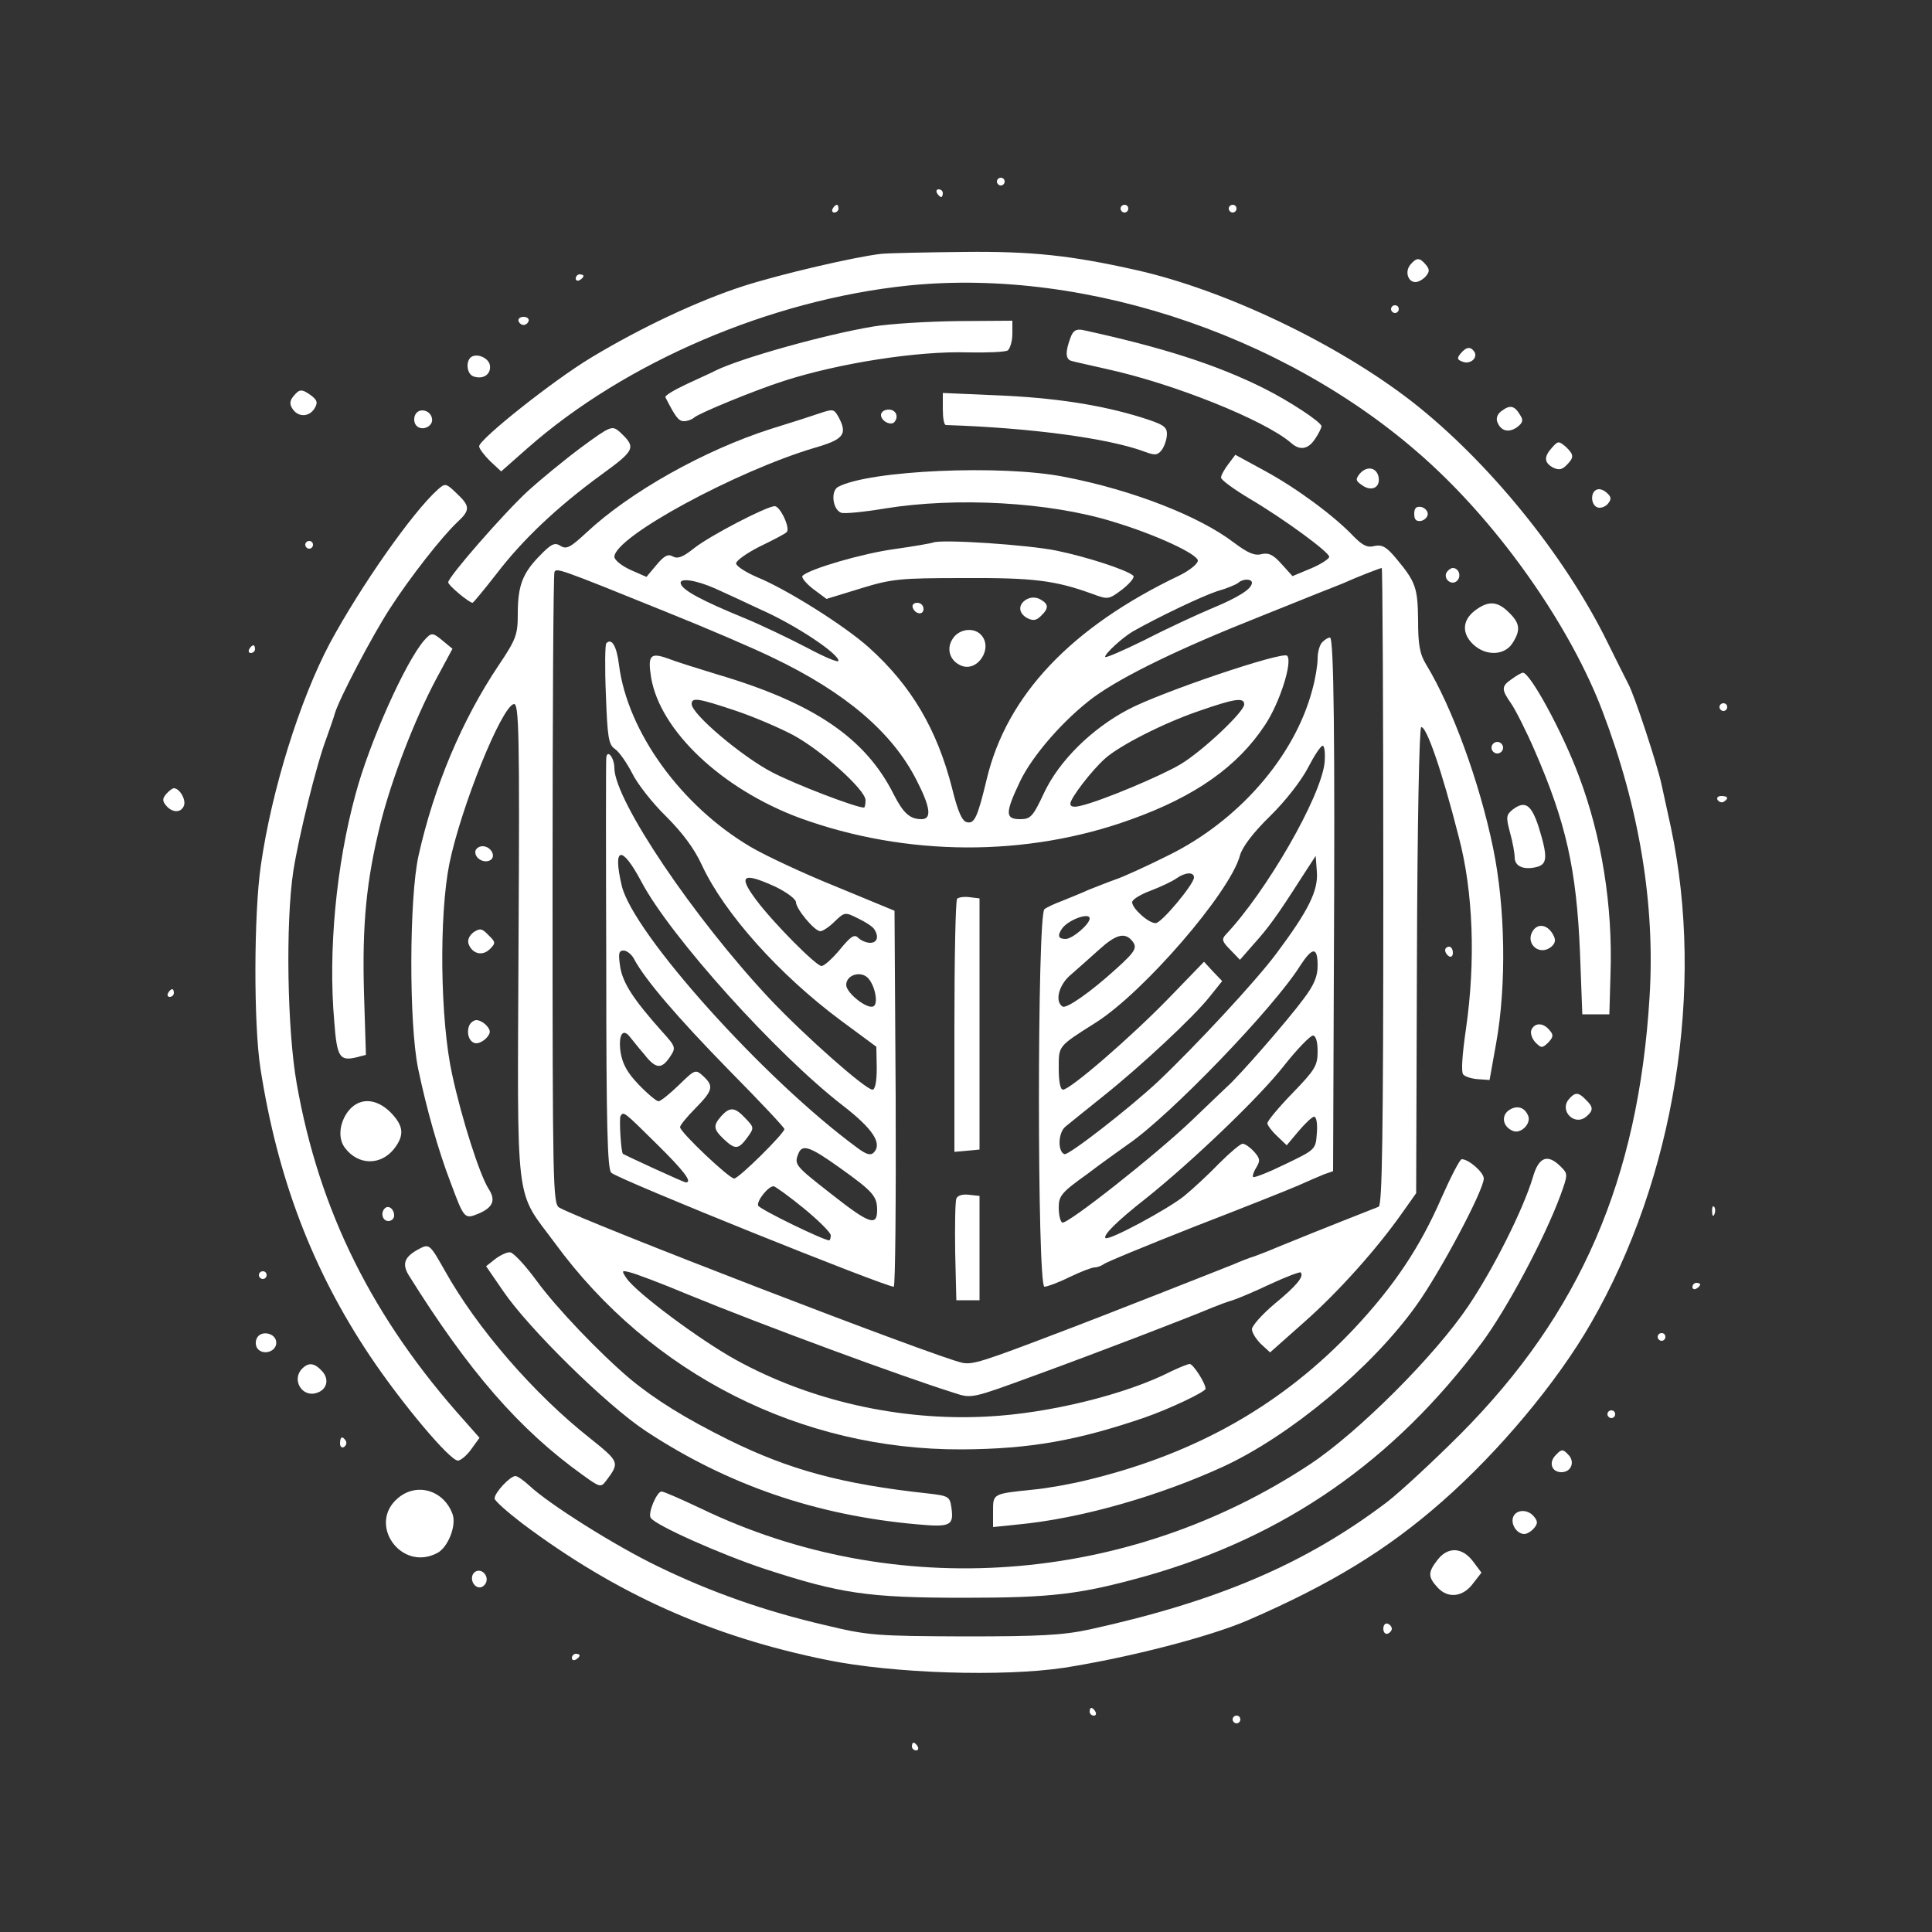 <svg version="1.0" xmlns="http://www.w3.org/2000/svg" width="666.667" height="666.667" viewBox="0 0 500 500">
    <rect x="0" y="0" width="500" height="500" fill="#333333" stroke="none"/>
    <g fill="#FFF">
        <path d="M258 47c0 .5.5 1 1 1 .6 0 1-.5 1-1 0-.6-.4-1-1-1-.5 0-1 .4-1 1zM242.5 50c.3.5.8 1 1.1 1 .2 0 .4-.5.4-1 0-.6-.5-1-1.1-1-.5 0-.7.4-.4 1zM215.5 54c-.3.5-.1 1 .4 1 .6 0 1.1-.5 1.1-1 0-.6-.2-1-.4-1-.3 0-.8.4-1.1 1zM290 54c0 .5.5 1 1 1 .6 0 1-.5 1-1 0-.6-.4-1-1-1-.5 0-1 .4-1 1zM318 54c0 .5.5 1 1 1 .6 0 1-.5 1-1 0-.6-.4-1-1-1-.5 0-1 .4-1 1zM228 65.7c-6.9.8-25.8 5.2-35.5 8.3-11.8 3.8-26.7 10.8-39.6 18.6-9.8 5.9-28.9 21.1-28.9 22.9 0 .6 1.3 2.3 2.8 3.8l2.9 2.7 6.8-6c25.3-22.3 62.9-38.4 98.5-42.1 47.1-4.8 101.4 14.1 136.8 47.6 18.2 17.2 35 41.7 42.9 62.5 9.6 25.2 13.7 50.1 12.2 74.1-2.9 47.1-17.9 81.8-48.9 113-6.9 6.9-15.4 14.8-19 17.6-21.1 16-43.8 25.7-77 33-7 1.5-12.8 1.8-32.5 1.8-22.7-.1-24.7-.2-35.9-2.9-15.9-3.7-29.7-8.6-43.3-15.2-11-5.3-28.2-16.1-33.4-21-1.4-1.3-3-2.4-3.5-2.4-1.4 0-5.4 4.3-5.4 5.8 0 .6 3.3 3.5 7.2 6.5 24.3 18.2 48.8 29.2 78.8 35.3 17.2 3.5 45.5 4.4 61.5 2 17-2.7 37.5-8 47.5-12.3 21.4-9.3 36-18.2 50.2-30.7 14.7-12.9 29.7-30.8 38.5-46.1 21.7-37.6 29.6-86.7 20.7-128.5-.9-4.1-2-9.1-2.4-11-1.1-5.1-7-23.1-8.6-26-.7-1.4-3.1-6.1-5.3-10.6-11-22.5-30.8-46.9-50.6-62.4-19.3-15-48.3-28.9-71.4-34.1-16.9-3.8-27.1-4.9-44.6-4.7-9.9.1-19.6.3-21.5.5zM365 68.5c-1.5 1.8-.6 4.5 1.3 4.5.8 0 2-.7 2.7-1.5 1-1.2 1-1.8 0-3-1.6-1.9-2.4-1.9-4 0zM149 72.1c0 .5.5.7 1 .4.6-.3 1-.8 1-1.1 0-.2-.4-.4-1-.4-.5 0-1 .5-1 1.1zM360 80c0 .5.5 1 1 1 .6 0 1-.5 1-1 0-.6-.4-1-1-1-.5 0-1 .4-1 1zM134.2 83.1c.2.6.8 1 1.3 1s1.1-.4 1.3-1c.2-.6-.4-1.1-1.3-1.1s-1.5.5-1.3 1.1z"/>
        <path d="M226 84.5c-12.6 2.1-34.3 8.2-40.8 11.4-.9.5-4.3 2-7.5 3.5s-5.7 3-5.5 3.4c2.6 5.1 3.4 6.2 4.8 6.2.9 0 2-.4 2.6-.9 1.1-1.1 16-7.2 23.2-9.5 14.6-4.7 34.9-7.8 47.7-7.4 5 .1 9.6-.1 10.3-.5.6-.5 1.2-2.4 1.2-4.3V83l-14.2.1c-7.9.1-17.7.7-21.8 1.4zM277 87.5c-1.3 3.5-1.3 5.5.3 5.9.6.2 4.7 1.1 9.1 2.1 17.4 3.8 40.8 13.2 47.7 19.1 2.3 2.1 4.5 1.7 6.3-1.1.9-1.3 1.6-2.8 1.6-3.2-.1-1.1-8.3-6.5-14.9-9.8-12.2-6.1-26.2-10.6-46.9-15.1-1.7-.3-2.5.1-3.2 2.1zM378 91.5c-1 1.2-.9 1.6.5 2.1 1.9.8 4-.9 3.1-2.5-1-1.5-2.1-1.4-3.6.4zM121.7 92.6c-1.2 1.3-.8 4.2.8 4.8 2.5.9 4.6-.5 4.3-2.8-.3-2.1-3.7-3.4-5.1-2zM75.9 102.6c-.9 1.1-1 2-.2 3.2 1.4 2.2 4.3 2.2 5.7-.1.9-1.5.7-2.1-.8-3.3-2.5-1.8-3.1-1.8-4.7.2zM244 105.9c0 2.2.3 4.1.8 4.1 21.7.7 42.3 3.4 51.7 7 2.5.9 3.1.8 4.2-.6.7-1 1.3-2.8 1.3-4.1 0-1.9-1-2.5-6.7-4.3-10.7-3.3-22.7-5.1-37.5-5.7l-13.8-.6v4.2zM388.7 106.3c-1.1.7-1.6 1.9-1.2 2.9.9 2.4 3 2.9 5.2 1.3 1.4-1.1 1.6-1.8.7-3.1-1.4-2.4-2.6-2.7-4.7-1.1zM107.4 107.5c-.4.9-.2 2.1.4 2.7 1.5 1.5 4.4.1 4-1.9-.4-2.3-3.6-2.9-4.4-.8z"/>
        <path d="M212 107c-1.4.5-7 2.3-12.5 4-17.2 5.5-36.5 16.3-47.8 26.9-4.1 3.8-5.1 4.3-6.6 3.4-1.5-1-2.4-.6-5.4 2.5-4.5 4.6-5.7 7.8-5.7 15.1 0 5.3-.4 6.5-4.9 13.2-9.6 14.3-16.8 31.5-20.8 49.4-2.4 10.9-2.5 43.3-.1 55 2.1 10.1 5.2 21.2 8.4 29.5 3.5 9.4 3.6 9.6 7.2 8.1 3.8-1.6 4.6-3.5 2.6-6.5-2.3-3.7-6.9-18-9.4-29.6-3.1-14.1-3.4-41-.7-54.5 3-14.6 13.5-40.7 16.7-41.3 1.3-.2 1.5 7.6 1.2 61.3-.3 70.4-1.1 64 9.4 78.2 24.8 33.9 63.7 53.6 105.4 53.4 17.6-.1 29.9-2.3 47.4-8.3 6.3-2.2 15.6-6.6 15.6-7.4 0-1.4-3.2-6.4-4.1-6.4-.5 0-2.7.9-4.8 1.9-11.7 6-31.7 10.9-47.6 11.7-22.6 1.2-45.9-4.1-65.1-14.7-9.4-5.2-25.5-17.2-28.2-21-1.4-2.1-1.4-2.2.9-1.6 1.3.3 8 2.8 14.9 5.7 19.5 8 55 21.1 69 25.5 4.5 1.5 4.6 1.4 21-4.6 16.2-5.9 39.6-14.9 45.5-17.4 1.7-.7 4.1-1.6 5.5-2 1.3-.4 5.8-2.3 9.8-4.2 4.1-1.9 7.6-3.2 7.8-3 1 1-1.1 3.5-6.7 8.1-3.2 2.7-5.9 5.7-5.9 6.6 0 .9 1.1 2.6 2.3 3.8l2.4 2.2 8.9-7.9c8.7-7.7 18.7-18.8 25.5-28.5l3.4-4.8.2-60.1c.1-35.2.6-60.3 1.1-60.5 1.3-.4 5.3 11 9.7 28.3 3.8 14.3 4.4 32.3 1.9 49.7-1 6.9-1.3 11.3-.7 11.9.6.6 2.3 1.1 3.9 1.2l2.9.2 1.7-9.5c2.7-15 2.4-35.2-.8-50.6-3.5-17-10.6-36.4-17.3-47.4-1.7-2.8-2.1-5.2-2.1-11.5-.1-8.4-.6-9.9-5.7-16-2.5-3-3.6-3.6-5.6-3.2-1.8.5-3-.1-5.3-2.4-5-5.3-14.6-12.4-22.8-16.9l-7.9-4.3-1.8 2.4c-1 1.3-1.9 2.9-1.9 3.5 0 .6 3.3 3 7.3 5.4 9 5.3 20.7 13.9 20.7 15.1 0 .5-2.1 1.9-4.7 3l-4.8 2-2.8-3.1c-2.2-2.5-3.4-3-5.2-2.6-1.8.5-3.6-.3-7.2-3-8.9-6.8-26.2-13.6-43.9-17-16.2-3.2-50.4-1.7-58.5 2.6-2 1.1-1.4 5.9.8 6.7.8.3 5.9-.2 11.3-1.1 18.5-3 42.5-1.7 59 3.4 11 3.3 22 8.4 22 10.1 0 .8-2.1 2.5-4.7 3.8-28.1 13.4-44.7 31-49.9 52.6-2.4 10-3.2 11.7-5.1 11.3-1.3-.2-2.4-2.7-3.9-8.8-3.9-15.3-10.6-26.6-21.5-36.4-6.2-5.6-21.3-15.1-28.9-18.2-3-1.3-5.5-2.9-5.5-3.6 0-.7 2.8-2.7 6.2-4.4 3.5-1.7 6.6-3.3 6.9-3.7 1-1-1.7-6.7-3.1-6.7-2.1 0-16.9 7.7-20.9 10.9-2.9 2.3-4.2 2.8-5.5 2.1-1.2-.7-2.2-.2-4.2 2.2l-2.6 3.1-4.1-1.8c-2.4-1.1-4.2-2.6-4.2-3.4.1-5.2 31.6-22.2 51.8-28.2 7.6-2.2 8.6-3.5 6.2-8-1.2-2.1-1.4-2.1-5-.9zm-39.5 51.4c10.5 4.2 22.8 9.5 27.5 11.8 18.8 9 30.9 19.3 37.2 31.7 3.6 7 4 10.1 1.3 10.1-3 0-4.7-1.5-7.2-6.4-7.3-14.6-20.7-23.7-45.8-31.1-4.9-1.5-10.7-3.3-12.7-4.1-4.5-1.6-5.2-.8-4.3 4.9 2.3 13.8 18.3 28.9 38.5 36.4 27.5 10 58.7 10.2 85.9.3 16.4-5.9 27.4-13.6 34.5-24.4 3.8-5.7 7.2-16.4 5.7-17.9-1.2-1.2-32.6 9.4-41.1 13.9-9.5 5-17.9 13.3-21.8 21.6-2.9 6.2-3.5 6.8-6.2 6.8-3.9 0-3.9-1.6 0-9.8 3.2-6.7 11.4-16.1 19.1-21.8 7.6-5.5 22.2-12.6 42.9-20.8 10.7-4.3 20.4-8.2 21.5-8.6 3.5-1.6 9.7-4 10.1-4 .2 0 .4 37.1.4 82.4 0 65-.3 82.5-1.2 82.9-14 5.5-22.9 9.1-25.3 10.1-1.6.7-4.6 1.9-6.5 2.6-1.9.6-4.4 1.6-5.5 2.1-2.7 1.1-34.9 13.8-45 17.6-20.2 7.7-22.7 8.5-25.4 8-6.8-1.4-98.3-36.7-104.4-40.2-1.6-1-1.7-5.9-1.7-82.4 0-44.6.2-81.6.5-82.1.6-1 .9-1 29 10.4zm12.8-6c1.8.8 7.2 3.3 12.1 5.6 8.9 4 19.6 11.2 19.6 13 0 .6-3.7-1-8.2-3.4-4.6-2.4-11.9-5.9-16.3-7.7-10.7-4.4-15.8-7.1-16.3-8.8-.6-1.7 4-1 9.1 1.3zm138.7-1.6c0 1.6-3.5 3.8-10.5 6.7-3.8 1.6-11.6 5.2-17.2 8.1-5.7 2.8-10.3 4.8-10.3 4.4 0-.9 4.5-5 7.2-6.6 7.3-4.1 17.9-9.1 21.8-10.4 2.5-.7 4.9-1.7 5.5-2.2 1.2-1.1 3.5-1 3.5 0zm-133.7 33.1c4.8 1.6 11.5 4.5 14.9 6.3 7.3 3.9 18.8 14.2 18.8 16.9 0 1.1-.2 1.9-.4 1.9-2.1 0-17.8-6-23.9-9.2-7.8-4.1-20.7-15-20.7-17.6 0-1.8 1.7-1.5 11.3 1.7zm131.7-1.6c0 1.9-10.8 12.1-16.5 15.5-5 3-20.5 9.5-25.7 10.7-1.9.5-2.8.3-2.8-.5 0-1.4 5.5-8.6 9-11.7 3.8-3.4 15.2-9.2 24.3-12.3 9.2-3.2 11.7-3.6 11.7-1.7z"/>
        <path d="M342.2 166.2c-.7.7-1.2 2.6-1.2 4.2 0 1.7-.6 5.4-1.4 8.2-4.6 17.3-19.2 34-37.5 42.9-5.2 2.6-11.3 5.4-13.4 6.1-2 .7-5.2 2-7 2.7-1.7.8-4.8 2-6.7 2.8-1.9.7-4.1 1.7-4.7 2.2-1.9 1.4-1.9 97.7 0 97.7.7 0 3.7-1.1 6.5-2.5 2.9-1.4 5.8-2.5 6.5-2.5.7 0 1.7-.4 2.3-.8.5-.5 11-4.8 23.4-9.7 12.4-4.8 24.5-9.6 27-10.7 2.4-1.1 5.5-2.4 6.7-2.9l2.3-.8.2-51.8c.3-60.1 0-86.3-1-86.3-.5 0-1.3.5-2 1.2zm.6 31.2c-1 9-15.1 33.4-25.6 44.5-1.1 1.2-.9 1.8 1.2 3.9l2.5 2.6 3.5-4c3.8-4.2 6.2-7.5 12.2-16.9l3.9-6 .3 4.1c.4 4.9-2.2 10.1-10.5 21.2-5.2 7-20.6 23.6-30.6 33.1-7.5 7-23.1 19.1-24.2 18.8-1.8-.6-1.7-5.5.2-7.1 1-.8 5.4-4.4 9.8-7.9 9.9-7.9 23.5-20.6 27.6-25.8l3.2-4-2.4-2.5-2.3-2.5-9.1 9.4c-9.6 9.9-25.5 23.7-27.4 23.7-.7 0-1.1-2.1-1.1-5.5 0-5.9-.3-5.6 9.5-11.8 12.4-7.8 34.8-33.7 37.4-43.3.6-2.2 3.4-5.9 7.8-10.2 3.9-3.8 8.1-9.2 9.8-12.5 1.6-3.1 3.3-5.7 3.8-5.7s.7 2 .5 4.4zM309 227.1c0 1.7-8.4 11.8-9.9 11.8-1.8.1-6.1-3.8-6.1-5.4 0-.7 2.1-2 4.8-3 2.6-1 5.6-2.4 6.7-3.2 2.3-1.6 4.5-1.7 4.5-.2zm-27 10.6c0 1.5-4.5 5.3-6.2 5.3-1.9 0-2.2-.8-1-2.6 1.5-2.3 7.2-4.4 7.2-2.7zm11 5.8c1.4 1.7.9 2.7-4.1 7.2-6.7 6.1-12.9 10.4-13.9 9.8-2.1-1.3-1-5.7 2.2-8.3 1.7-1.5 5-4.4 7.2-6.4 4.4-4 6.7-4.6 8.6-2.3zm48 6.4c0 2.8-.9 5-3.7 8.7-4 5.4-16.6 19.9-19.8 22.7-1.1 1-5.1 4.9-9 8.6-9.4 9-32.5 27.2-33.6 26.5-.5-.3-.9-2-.9-3.9 0-3 .7-3.9 7.3-8.6 3.9-3 8.8-6.4 10.7-7.8 10.7-7.3 37.7-35.3 44.5-46.2 3.2-4.9 4.5-4.9 4.5 0zm0 22.2c0 3.7-.7 4.8-6.5 10.8-3.6 3.7-6.5 7.2-6.5 7.8 0 .5 1.1 2 2.5 3.3l2.5 2.4 3.1-3.7c1.7-2 3.5-3.7 4-3.7.6 0 .9 1.9.7 4.2-.3 4.3-.3 4.3-8.2 8.1-4.3 2.1-8.1 3.6-8.3 3.3-.2-.2.1-1.3.8-2.4 1.1-1.8 1-2.4-.5-4.1-1.1-1.2-2.4-2.1-3-2.1-.6 0-3.3 2.3-6.1 5.1-2.7 2.8-6.8 6.6-9 8.4-4.2 3.4-19.6 11.7-20.4 10.9-.7-.7 3-4.4 10.4-10.2 11.9-9.5 29.4-26.2 35.8-34.4 3.4-4.3 6.8-7.8 7.5-7.8.7 0 1.2 1.5 1.2 4.1zM156.9 166.5c-.3.3-.4 6.2-.1 13.2.4 11.1.7 13 2.3 14.1 1.1.7 3.1 3.6 4.5 6.3 1.3 2.7 5.3 7.8 8.8 11.2 4.2 4.2 7.3 8.3 9.3 12.7 5.8 12.4 19.9 28.2 35.9 40.1l9.2 6.8.1 5.6c0 3.3-.4 5.5-1.1 5.5-1.8 0-17.4-13.8-26.5-23.4-19.8-21.1-40.2-51.4-40.3-59.8 0-2.7-1.9-5.1-2.1-2.6-.1.7-.1 24.9 0 53.7 0 41.6.3 52.7 1.3 53.6 1.7 1.7 70.8 29.5 73.1 29.5.4 0 .6-21.9.5-48.7l-.3-48.6-15-6.2c-8.2-3.3-18.3-8-22.2-10.3-18-10.6-31.9-29.8-34.1-47.1-.6-4.9-1.9-7.1-3.3-5.6zm9.1 61.7c7.5 14.2 34.9 44.6 52.1 57.9 7.9 6.1 10.3 9.9 8 12.2-.8.8-1.9.5-4.3-1.3-24.1-17.7-58-55.5-60.9-67.8-2.4-10.2 0-10.6 5.1-1zm34.7 1.3c2.9 1.4 5.3 3.2 5.3 4 0 1.7 4.8 7.5 6.3 7.5.6 0 2.3-1.1 3.7-2.5 2.6-2.5 2.7-2.5 6.1-.8 1.9.9 3.7 2.1 4.1 2.7 1.3 1.9.9 3.6-1 3.6-1 0-2.4-.6-3.1-1.3-1-1-1.9-.4-4.7 3-2 2.4-4.1 4.3-4.8 4.3-1.4 0-12.6-11.3-16.9-17.1-4.8-6.4-3.5-7.3 5-3.4zm-36.6 18.7c2.8 5.3 11.3 15.2 24.6 28.8 7.9 8 14.3 14.8 14.3 15.2 0 1.1-11.8 12.8-13 12.8-1.3 0-14-12-14-13.3 0-.5 1.8-2.7 4-4.9 4.5-4.6 4.8-5.7 2-8.3-2-1.8-2.1-1.8-6.3 2.3-2.4 2.3-4.7 4.2-5.3 4.2-.5 0-2.8-1.9-5.1-4.3-2.9-3-4.2-5.3-4.7-8.4-.6-4.3.5-6.3 2.3-4.1.6.7 2.2 2.8 3.7 4.5 3.1 4 4.6 4.1 6.8.8 1.6-2.4 1.5-2.6-2.2-6.7-7.2-8.1-10-12.3-10.7-16.6-.5-3.4-.4-4.2.9-4.2.8 0 2.1 1 2.7 2.2zm60.7 5.1c1.7 2 2.5 6.4 1.3 7.1-1.5 1-7.1-3.4-7.1-5.5 0-2.7 4-3.8 5.8-1.6zM169.9 296c7.1 7 9.4 10 7.6 10-.6 0-15.7-7-16.3-7.4-.5-.5-1-9.1-.6-9.8.8-1.2.8-1.2 9.3 7.2zm47.4 6.2c8.7 6.2 9.7 7.4 9.7 11 0 4.3-2.1 3.5-12-4.3-9.2-7.2-9.5-7.5-8.4-10.3 1-2.6 3-1.9 10.7 3.6zm-9.3 10.5c3.9 3.2 7 6.3 7 7 0 .7-.2 1.3-.4 1.3-1.5 0-18.1-8.1-18.4-9-.4-1.2 2.6-5 4-5 .4 0 4 2.6 7.8 5.7z"/>
        <path d="M186.7 288.8c-2.2 2.5-2.1 3.4.6 6 3 2.8 3.8 2.7 6.1-.4 1.8-2.5 1.8-2.6-.5-5-2.7-2.9-4-3-6.2-.6zM247.7 232.6c-.4.4-.7 15.3-.7 33.1v32.4l3.3-.3 3.2-.3v-65l-2.5-.3c-1.4-.2-2.9 0-3.3.4zM247.5 310.2c-.3.8-.4 7-.3 13.9l.3 12.4h6v-27l-2.8-.3c-1.6-.2-2.9.2-3.2 1zM228 107.4c0 1.5 2.4 2.8 3.4 1.9 1.3-1.4.5-3.3-1.4-3.3-1.1 0-2 .6-2 1.4zM150.4 115.8c-4.3 3.2-10.5 8.3-13.7 11.2-6.3 5.8-20.7 22.3-20.7 23.7 0 .8 5.4 5.3 6.3 5.3.2 0 3-3.4 6.2-7.5 6.8-8.9 15.8-17.4 27.2-25.7 8.8-6.4 9-7 4.6-11.1-1.9-1.6-2.3-1.5-9.9 4.1zM401.7 115.8c-2.2 2.4-2.1 3.9.2 5.2 1.5.7 2.3.6 3.5-.6 2-2 2-2.7-.2-4.8-1.8-1.5-2-1.5-3.5.2zM351.9 122.6c-1.1 1.4-1.1 1.8.5 2.9 2.4 1.8 4.8.8 4.4-1.9-.4-2.6-3-3.2-4.9-1z"/>
        <path d="M113.3 126.7c-6.5 5.8-19.9 24.9-27.9 39.7-7.8 14.7-15.1 38-17.9 57.6-1.8 12.3-1.9 40.9-.1 52.5 4.4 28.3 13.4 52.1 28.4 74.5 8.1 12.1 20.6 27 22.7 27 .7 0 2.3-1.3 3.5-3l2.1-2.9-3.8-4.3c-23.9-26.6-37.7-54.4-43.5-87.3-2.5-14-2.9-41.8-.9-55 1.4-9 6-27.7 8.6-34.5.9-2.5 1.9-5.4 2.2-6.5 1.2-3.9 9.7-20.1 14.2-27 5.2-8.1 13.7-18.9 17.5-22.4 3.3-3.1 3.3-4.1-.2-7.4-2.8-2.7-3-2.7-4.9-1zM413.3 126.7c-1.8.6-1.6 4 .1 4.6.8.3 2-.1 2.7-.9 1-1.2.9-1.8-.2-2.8-.8-.8-2-1.2-2.6-.9zM366 133c0 1.5.5 2 1.8 1.8.9-.2 1.7-1 1.7-1.8s-.8-1.6-1.7-1.8c-1.3-.2-1.8.3-1.8 1.8zM79 141c0 .5.5 1 1 1 .6 0 1-.5 1-1 0-.6-.4-1-1-1-.5 0-1 .4-1 1zM241.5 140.4c-.5.2-5 1-10 1.7-8.2 1.1-21.9 5.1-23.8 6.9-.4.4.8 1.9 2.7 3.4l3.5 2.6 8.8-2.7c8.1-2.5 10.2-2.7 26.8-2.7 17.9-.1 23.6.6 33.2 4.1 4.1 1.5 4.2 1.5 7.8-1.2 2-1.6 3.2-3.1 2.8-3.5-1.6-1.5-12.1-4.9-19.9-6.5-7.3-1.5-29.6-3-31.9-2.1zM374.4 148.1c-1 1.7 1.3 3.6 2.7 2.2 1.2-1.2.4-3.3-1.1-3.3-.5 0-1.2.5-1.6 1.1z"/>
        <path d="M265.7 155.1c-2.3 1.3-2.2 3.6.2 4.9 1.5.7 2.3.6 3.5-.6 2.1-2 2-3.1-.2-4.3-1.1-.6-2.4-.6-3.5 0zM236.2 157.2c.6 1.8 2.8 2.1 2.8.4 0-.9-.7-1.6-1.6-1.6-.9 0-1.4.5-1.2 1.2zM381.6 158.1c-3.2 2.5-3.3 5.9-.3 8.7 3.2 3 8 2.9 10.1-.3 2.2-3.4 2-5.2-.9-8-3-3-5.4-3.1-8.9-.4zM246.7 165.1c-1.9 2.6-1 5.8 1.9 7.1 4.4 2 8.6-4.6 5.2-8-1.9-1.9-5.5-1.4-7.1.9zM109.8 165.7c-4.9 5.6-14.3 26.7-17.8 39.9-5 18.3-7.1 40.6-5.5 58.7.7 9.4 1.4 10.4 5.9 9.3l2.3-.6-.5-16c-.5-17.8.6-29.1 4.3-44 2.9-11.5 8.8-26.8 14.4-37.3l4.2-7.8-2.3-1.9c-2.9-2.4-3.1-2.4-5-.3zM64.5 168c-.3.5-.1 1 .4 1 .6 0 1.1-.5 1.1-1 0-.6-.2-1-.4-1-.3 0-.8.4-1.1 1zM391.3 175.7c-2.8 1.9-2.8 2.7-.2 6.4 1.1 1.6 3.9 7.1 6.1 12.2 8.1 18.6 10.8 30.7 11.7 52.2l.6 16h7l.3-10.5c.6-17.6-2.3-35.6-8.2-51.2-4.2-11.3-12.7-26.9-14.5-26.7-.3 0-1.6.7-2.8 1.6zM445 183c0 .5.5 1 1 1 .6 0 1-.5 1-1 0-.6-.4-1-1-1-.5 0-1 .4-1 1zM386 193.5c0 .8.7 1.5 1.5 1.5s1.5-.7 1.5-1.5-.7-1.5-1.5-1.5-1.5.7-1.5 1.5zM43 205.5c-1 1.2-1 1.8 0 3 1.6 1.9 3.9 1.9 4.6 0 .6-1.5-1.1-4.5-2.6-4.5-.4 0-1.3.7-2 1.5zM444.5 207c.4.6 1.1.8 1.6.5 1.4-.9 1.1-1.5-.7-1.5-.8 0-1.2.5-.9 1z"/>
        <path d="M391.5 209.5c-1.7 1.4-1.8 1.9-.7 6 .7 2.5 1.2 5.4 1.2 6.4 0 2.3 2.3 3.3 5.6 2.5 2.9-.7 3-2.6.6-10.4-1.9-5.8-3.5-6.9-6.7-4.5zM123 220.5c0 1.8 2.4 3 3.9 2.1 1.6-1 .1-3.6-2-3.6-1 0-1.9.7-1.9 1.5zM397 240.5c-2.7 3.3 1.2 7.2 4.5 4.5 1-.9 1.2-1.7.5-3-1.3-2.5-3.6-3.1-5-1.5zM122.5 241.3c-1.1.9-1.6 2-1.2 3.1 1 2.5 3.6 3.1 5.5 1.2 1.5-1.5 1.5-1.8-.4-3.6-1.7-1.8-2.2-1.8-3.9-.7zM374 245.9c0 .6.5 1.3 1 1.6.6.3 1-.1 1-.9 0-.9-.4-1.6-1-1.6-.5 0-1 .4-1 .9zM43.5 257c-.3.5-.1 1 .4 1 .6 0 1.1-.5 1.1-1 0-.6-.2-1-.4-1-.3 0-.8.4-1.1 1zM121.4 265.5c-.8 2.1.2 4.5 1.9 4.5.8 0 2-.7 2.7-1.5 1-1.2 1-1.8 0-3-.7-.8-1.9-1.5-2.7-1.5-.7 0-1.6.7-1.9 1.5zM396.3 266.6c-.3.8.2 2.3 1.1 3.2 1.5 1.5 1.7 1.5 3.3 0 1.3-1.4 1.4-2 .3-3.2-1.6-2-3.9-2-4.7 0zM406 284.5c-2.5 3 1.5 7 4.5 4.5 1.9-1.6 1.9-2.5-.1-4.4-1.9-2-2.8-2-4.4-.1zM90.1 287.6c-2.3 3-2.7 7.1-.8 9.5 3.4 4.5 9.2 4.6 12.7.2 2.7-3.5 2.5-5.9-.9-9.4-3.8-3.8-8.2-3.9-11-.3zM390.4 287.4c-2 1.5-1.4 4.3 1.2 5.3 2 .8 4.7-1.9 3.9-3.9-.9-2.3-3-2.9-5.1-1.4zM373.1 309.9c-5.6 12.9-12.3 22.9-22.7 34-18.5 19.6-40.8 32.3-68.9 39.1-4.4 1.1-10.7 2.2-14 2.5-10.6 1.1-10.5 1-10.5 5.6v4.1l6.8-.7c16.2-1.6 36.1-7.3 52.9-15 17.2-8 38.2-25.4 49.8-41.6 6.2-8.6 17.5-29.9 17.5-32.9 0-1.6-3.9-5-5.7-5-.5 0-2.8 4.5-5.2 9.9z"/>
        <path d="M396.7 304.7c-2.5 8.3-10.1 23.5-16.7 33.3-8.6 12.8-28.4 32.6-40.9 40.9-47.3 31.3-107.5 35.7-157.7 11.5-5.1-2.4-9.6-4.4-10.2-4.4-1.2 0-3.6 5.6-2.8 6.8 1.1 1.9 18.2 9.5 29.7 13.3 19.4 6.3 26.4 7.4 51.4 7.4 22.9 0 30.1-.9 47-5.6 36-10.2 64.2-29.8 87-60.4 6.4-8.6 16.2-26.9 20.4-38.3 1.9-5.3 1.9-5.4 0-7.3-3.4-3.4-5.7-2.5-7.2 2.8zM99.6 312.7c-1.2 1.2-.6 3.3.9 3.3.8 0 1.5-.6 1.5-1.4 0-1.7-1.4-2.8-2.4-1.9zM443.1 313.6c0 1.1.3 1.4.6.6.3-.7.2-1.6-.1-1.9-.3-.4-.6.2-.5 1.3zM108.5 323.2c-3.8 2-4.5 3.8-2.8 6.7 15.6 25 28.7 40.1 45.2 51.9 4.3 3.1 4.6 3.2 5.9 1.5 3.6-4.8 3.6-4.9-4-11-14.6-11.5-29.4-28.6-37.7-43.5-3.8-6.7-4-7-6.6-5.6z"/>
        <path d="m128.2 325.8-2.4 1.9 4.4 6.4c6.5 9.6 26.8 29.6 37 36.3 21.1 13.9 44.1 21.8 70.2 24.1 8.7.8 9.5.3 8.8-4.5-.4-2.7-.8-2.9-6.1-3.5-22.2-2.4-35.8-6.1-51.6-13.9-11.1-5.5-19-10.4-25.5-15.8-7.8-6.6-19-18.3-24.1-25.3-3-4.1-6.1-7.4-6.9-7.4-.8-.1-2.6.8-3.8 1.7zM67 330c0 .5.5 1 1 1 .6 0 1-.5 1-1 0-.6-.4-1-1-1-.5 0-1 .4-1 1zM438 333.1c0 .5.5.7 1 .4.6-.3 1-.8 1-1.1 0-.2-.4-.4-1-.4-.5 0-1 .5-1 1.1zM66.4 346.5c-.4.9-.2 2.1.4 2.7 1.6 1.6 4.7.5 4.7-1.7 0-2.6-4.2-3.4-5.1-1zM429 346c0 .5.5 1 1 1 .6 0 1-.5 1-1 0-.6-.4-1-1-1-.5 0-1 .4-1 1zM78.2 354.2c-2.8 2.8-.1 7.5 3.7 6.3 2.7-.8 3.4-3.5 1.5-5.6-2-2.2-3.5-2.4-5.2-.7zM416 366c0 .5.5 1 1 1 .6 0 1-.5 1-1 0-.6-.4-1-1-1-.5 0-1 .4-1 1zM88 373.6c0 .8.5 1.2 1 .9.6-.4.8-1.1.5-1.6-.9-1.4-1.5-1.1-1.5.7zM402.7 376.5c-2 1.9-1.2 4.5 1.4 4.5 2.6 0 3.6-2.8 1.7-4.6-1.3-1.4-1.7-1.4-3.1.1zM103 387.7c-8 6.7.8 19.2 10.2 14.2 2.8-1.5 5-7.2 3.9-10.1-2.3-6.2-9.3-8.2-14.1-4.1zM391.6 392.6c-.7 1.9 1 4.4 2.9 4.4.7 0 1.8-.7 2.5-1.5 1-1.2 1-1.8 0-3-1.6-2-4.6-1.9-5.4.1zM372.1 403.6c-2.6 3.3-2.6 4.5 0 7.3 2.7 2.9 6.6 2.4 9.2-1.2l2.1-2.7-2.1-2.8c-2.8-3.8-6.5-4-9.2-.6zM122.3 407.6c-.7 1.9 1.1 3.9 2.6 3 1.6-1 1.3-3.3-.4-4-.9-.3-1.8.1-2.2 1zM358 421.5c0 .9.5 1.5 1.1 1.3.6-.2 1.1-.8 1.1-1.3s-.5-1.1-1.1-1.3c-.6-.2-1.1.4-1.1 1.3zM148 429.1c0 .5.5.7 1 .4.6-.3 1-.8 1-1.1 0-.2-.4-.4-1-.4-.5 0-1 .5-1 1.1zM282 443c0 .5.5 1 1.1 1 .5 0 .7-.5.4-1-.3-.6-.8-1-1.1-1-.2 0-.4.4-.4 1zM319 445c0 .5.5 1 1 1 .6 0 1-.5 1-1 0-.6-.4-1-1-1-.5 0-1 .4-1 1zM236 452c0 .5.5 1 1.1 1 .5 0 .7-.5.4-1-.3-.6-.8-1-1.1-1-.2 0-.4.4-.4 1z"/>
    </g>
</svg>
